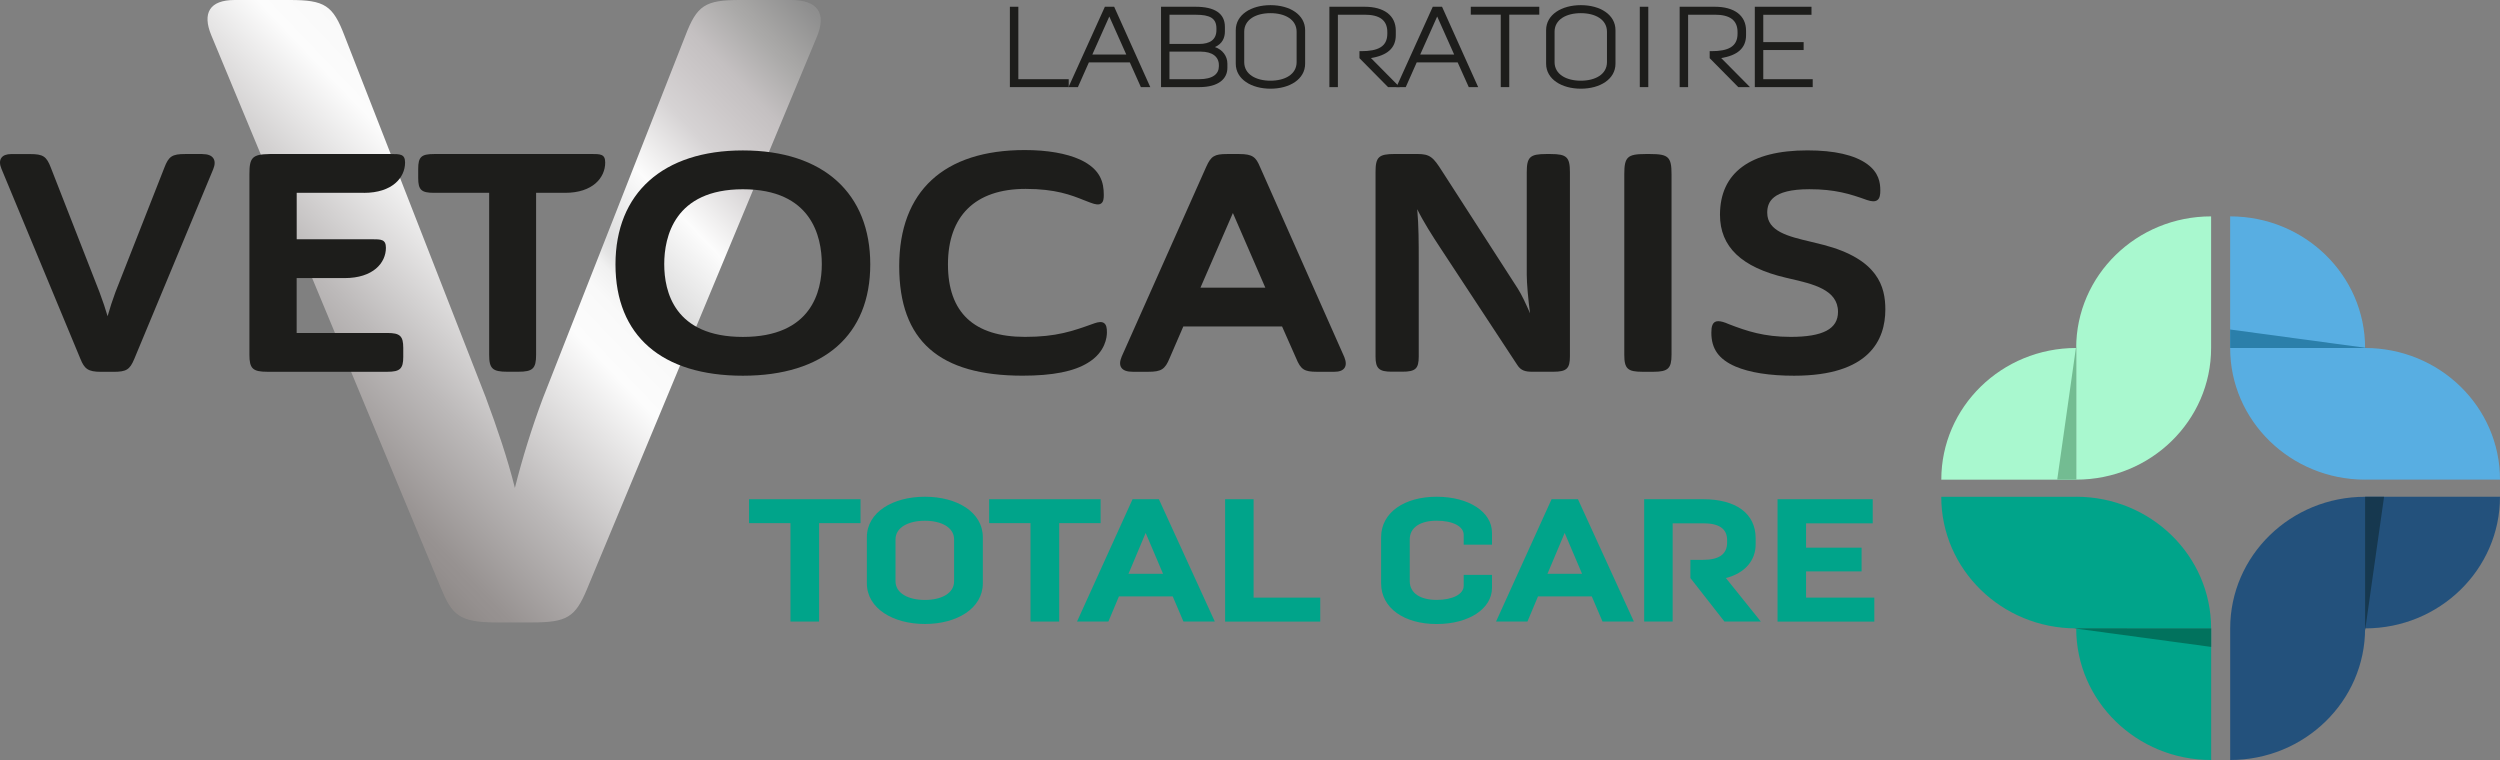 <svg xmlns="http://www.w3.org/2000/svg" fill="none" viewBox="0 0 250 76" height="76" width="250">
<rect x="0" y="0" width="250" height="76" fill="#808080" stroke="none"/>
<g clip-path="url(#clip0_2410_1179)">
<path fill="url(#paint0_linear_2410_1179)" d="M48.607 39.827C49.689 42.726 50.767 45.894 51.489 48.794C52.21 45.894 53.198 42.726 54.285 39.827L68.523 3.603C69.695 0.524 70.507 0 74.025 0H79.071C81.777 0 82.675 1.32 81.683 3.691L58.704 58.9C57.532 61.712 56.72 62.244 53.203 62.244H49.599C45.901 62.244 45.184 61.452 44.097 58.816L21.123 3.515C20.221 1.32 20.943 0 23.468 0H28.966C32.479 0 33.291 0.524 34.463 3.603L48.611 39.827H48.607Z"></path>
<path fill="#1D1D1B" d="M20.242 15.403H18.507C17.219 15.403 16.867 15.633 16.437 16.764L11.541 29.221C11.253 29.997 10.982 30.831 10.759 31.622C10.557 30.923 10.291 30.131 9.952 29.221L5.085 16.769C4.656 15.637 4.308 15.407 3.015 15.407H1.125C0.644 15.407 0.309 15.537 0.133 15.792C-0.047 16.056 -0.047 16.417 0.142 16.873L8.04 35.884C8.444 36.873 8.783 37.183 10.111 37.183H11.348C12.627 37.183 12.975 36.969 13.418 35.917L21.316 16.936C21.51 16.471 21.514 16.094 21.329 15.822C21.14 15.545 20.771 15.407 20.238 15.407L20.242 15.403Z"></path>
<path fill="#1D1D1B" d="M36.379 19.287C39.231 19.287 40.507 17.766 40.507 16.257C40.507 15.403 40.03 15.403 39.076 15.403H26.96C25.246 15.436 24.941 15.734 24.941 17.405V35.481C24.941 36.864 25.281 37.178 26.745 37.178H38.737C40 37.178 40.326 36.873 40.326 35.691V34.786C40.326 33.604 40 33.298 38.737 33.298H29.666V27.809H34.464C37.315 27.809 38.591 26.288 38.591 24.78C38.591 23.925 38.114 23.925 37.161 23.925H29.67V19.283H36.388L36.379 19.287Z"></path>
<path fill="#1D1D1B" d="M59.082 15.403H43.405C42.13 15.403 41.82 15.696 41.82 16.89V17.795C41.82 18.989 42.13 19.283 43.405 19.283H48.916V35.477C48.916 36.86 49.251 37.174 50.72 37.174H51.836C53.279 37.174 53.61 36.856 53.61 35.477V19.283H56.518C59.284 19.283 60.521 17.762 60.521 16.253C60.521 15.398 60.044 15.398 59.091 15.398L59.082 15.403Z"></path>
<path fill="#1D1D1B" d="M74.287 15.042C66.311 15.042 61.548 19.304 61.548 26.444C61.548 33.583 66.191 37.572 74.287 37.572C82.383 37.572 87.026 33.516 87.026 26.444C87.026 19.371 82.383 15.042 74.287 15.042ZM82.181 26.414C82.181 29.134 81.155 33.692 74.287 33.692C67.419 33.692 66.423 29.134 66.423 26.414C66.423 23.695 67.445 18.927 74.287 18.927C81.129 18.927 82.181 23.619 82.181 26.414Z"></path>
<path fill="#1D1D1B" d="M109.407 32.343L109.321 32.373C107.268 33.11 105.645 33.688 102.505 33.688C97.39 33.688 94.796 31.25 94.796 26.439C94.796 21.629 97.484 18.889 102.565 18.889C105.563 18.889 107.135 19.513 108.394 20.016C108.617 20.104 108.828 20.188 109.034 20.263C109.583 20.473 109.893 20.498 110.107 20.351C110.357 20.184 110.378 19.832 110.378 19.484C110.378 18.285 110.095 16.928 108.007 15.96C106.633 15.336 104.722 15.005 102.475 15.005C94.379 15.005 89.921 19.128 89.921 26.62C89.921 34.111 93.958 37.568 102.26 37.568C105.263 37.568 107.406 37.145 108.806 36.269C110.558 35.205 110.692 33.68 110.692 33.24C110.692 32.8 110.64 32.473 110.4 32.306C110.189 32.163 109.888 32.172 109.412 32.339L109.407 32.343Z"></path>
<path fill="#1D1D1B" d="M126.003 16.701C125.599 15.713 125.26 15.403 123.933 15.403H122.696C121.446 15.403 121.102 15.616 120.63 16.664L112.173 35.649C111.967 36.139 111.954 36.508 112.139 36.772C112.328 37.044 112.701 37.178 113.281 37.178H114.827C116.124 37.178 116.502 36.935 116.958 35.825L118.332 32.645H128.206L129.611 35.821C130.075 36.948 130.423 37.178 131.681 37.178H133.446C133.936 37.178 134.271 37.049 134.447 36.797C134.627 36.537 134.619 36.173 134.43 35.704L126.003 16.697V16.701ZM126.527 28.765H120.046L123.289 21.302L126.531 28.765H126.527Z"></path>
<path fill="#1D1D1B" d="M155.068 15.403H154.604C153.002 15.403 152.675 15.709 152.675 17.221V27.466C152.675 28.304 152.817 29.955 153.006 31.333C152.607 30.416 152.156 29.444 151.791 28.878L144.231 17.15C143.321 15.709 143.003 15.398 141.71 15.398H139.511C137.866 15.398 137.553 15.688 137.553 17.217V35.653C137.553 36.843 137.901 37.17 139.172 37.17H140.224C141.547 37.17 141.874 36.873 141.874 35.653V25.953C141.874 24.416 141.874 22.58 141.723 20.921C142.359 22.212 143.231 23.573 144.09 24.876L151.739 36.512C152.091 37.065 152.56 37.174 153.204 37.174H155.343C156.653 37.174 156.992 36.86 156.992 35.658V17.221C156.992 15.709 156.67 15.403 155.064 15.403H155.068Z"></path>
<path fill="#1D1D1B" d="M165.036 15.403H164.542C162.747 15.403 162.429 15.7 162.429 17.405V35.481C162.429 36.864 162.764 37.178 164.233 37.178H165.349C166.801 37.178 167.153 36.843 167.153 35.481V17.405C167.153 15.704 166.835 15.403 165.04 15.403H165.036Z"></path>
<path fill="#1D1D1B" d="M182.31 24.478C181.907 24.369 181.49 24.273 181.073 24.172C178.836 23.645 176.723 23.142 176.723 21.273C176.723 20.263 177.161 18.922 180.932 18.922C183.492 18.922 184.99 19.387 186.691 19.999C187.185 20.167 187.503 20.171 187.722 20.02C187.997 19.832 188.031 19.433 188.031 19.035C188.031 18.256 187.881 17.25 186.713 16.404C185.454 15.495 183.444 15.038 180.743 15.038C175.022 15.038 171.998 17.267 171.998 21.483C171.998 24.68 174.154 26.737 178.591 27.772L178.926 27.851C181.323 28.4 183.801 28.97 183.801 31.187C183.801 32.892 182.298 33.688 179.068 33.688C176.392 33.688 174.67 33.106 172.861 32.406C172.445 32.218 172.075 32.117 171.822 32.117C171.216 32.117 171.135 32.699 171.135 33.273C171.135 34.887 171.878 35.926 173.544 36.651C174.983 37.262 176.959 37.572 179.416 37.572C186.949 37.572 188.534 33.969 188.534 30.948C188.534 28.689 187.829 25.911 182.319 24.478H182.31Z"></path>
<path fill="#1D1D1B" d="M100.988 0.675H101.834V7.919H106.872V8.711H100.988V0.675Z"></path>
<path fill="#1D1D1B" d="M107.791 8.711H106.851L110.488 0.675H111.416L115.028 8.711H114.088L112.984 6.243H108.886L107.791 8.711ZM109.239 5.451H112.627L110.931 1.651L109.234 5.451H109.239Z"></path>
<path fill="#1D1D1B" d="M116.099 0.675H119.548C121.455 0.675 122.49 1.328 122.49 2.686V3.155C122.49 3.742 122.253 4.383 121.489 4.705C122.253 4.957 122.739 5.615 122.739 6.361V6.784C122.739 7.886 121.845 8.711 119.938 8.711H116.103V0.675H116.099ZM119.925 4.395C120.973 4.395 121.643 3.981 121.643 3.004V2.853C121.643 1.818 120.995 1.475 119.573 1.475H116.949V4.391H119.925V4.395ZM119.913 7.919C121.3 7.919 121.888 7.379 121.888 6.633V6.507C121.888 5.69 121.253 5.162 120.063 5.162H116.945V7.919H119.913Z"></path>
<path fill="#1D1D1B" d="M123.576 3.017C123.576 1.467 125.118 0.515 127.051 0.515C128.984 0.515 130.513 1.467 130.513 3.017V6.369C130.513 7.919 128.971 8.87 127.051 8.87C125.131 8.87 123.576 7.919 123.576 6.369V3.017ZM124.422 6.21C124.422 7.437 125.599 8.07 127.047 8.07C128.494 8.07 129.662 7.437 129.662 6.21V3.176C129.662 1.948 128.498 1.316 127.047 1.316C125.595 1.316 124.422 1.948 124.422 3.176V6.21Z"></path>
<path fill="#1D1D1B" d="M133.789 8.711H132.938V0.675H136.469C138.389 0.675 139.579 1.538 139.579 3.063V3.524C139.579 4.844 138.685 5.543 137.096 5.807L139.969 8.711H138.805L135.945 5.816V5.116H136.121C137.779 5.116 138.732 4.68 138.732 3.369V3.205C138.732 1.999 137.934 1.471 136.473 1.471H133.789V8.707V8.711Z"></path>
<path fill="#1D1D1B" d="M140.579 8.711H139.639L143.277 0.675H144.204L147.816 8.711H146.876L145.768 6.243H141.67L140.575 8.711H140.579ZM142.027 5.451H145.415L143.719 1.651L142.022 5.451H142.027Z"></path>
<path fill="#1D1D1B" d="M150.08 1.466H147.078V0.675H153.929V1.466H150.926V8.711H150.076V1.466H150.08Z"></path>
<path fill="#1D1D1B" d="M154.611 3.017C154.611 1.467 156.153 0.515 158.086 0.515C160.019 0.515 161.548 1.467 161.548 3.017V6.369C161.548 7.919 160.006 8.87 158.086 8.87C156.166 8.87 154.611 7.919 154.611 6.369V3.017ZM155.457 6.21C155.457 7.437 156.634 8.07 158.082 8.07C159.529 8.07 160.697 7.437 160.697 6.21V3.176C160.697 1.948 159.533 1.316 158.082 1.316C156.63 1.316 155.457 1.948 155.457 3.176V6.21Z"></path>
<path fill="#1D1D1B" d="M163.979 0.675H164.829V8.711H163.979V0.675Z"></path>
<path fill="#1D1D1B" d="M168.815 8.711H167.965V0.675H171.495C173.415 0.675 174.605 1.538 174.605 3.063V3.524C174.605 4.844 173.712 5.543 172.122 5.807L174.996 8.711H173.828L170.967 5.816V5.116H171.143C172.801 5.116 173.755 4.68 173.755 3.369V3.205C173.755 1.999 172.956 1.471 171.495 1.471H168.811V8.707L168.815 8.711Z"></path>
<path fill="#1D1D1B" d="M175.477 0.675H181.15V1.479H176.327V4.211H180.364V5.003H176.327V7.919H181.271V8.711H175.481V0.675H175.477Z"></path>
<path fill="#00A48A" d="M79.046 52.313H74.905V49.921H86.051V52.313H81.91V62.156H79.046V52.313Z"></path>
<path fill="#00A48A" d="M86.686 53.73C86.686 51.211 89.285 49.674 92.493 49.674C95.702 49.674 98.283 51.211 98.283 53.73V58.326C98.283 60.844 95.685 62.399 92.493 62.399C89.302 62.399 86.686 60.844 86.686 58.326V53.73ZM89.551 58.121C89.551 59.344 90.861 59.994 92.489 59.994C94.117 59.994 95.41 59.349 95.41 58.121V53.943C95.41 52.72 94.104 52.075 92.489 52.075C90.874 52.075 89.551 52.72 89.551 53.943V58.121Z"></path>
<path fill="#00A48A" d="M103.054 52.313H98.914V49.921H110.06V52.313H105.919V62.156H103.05V52.313H103.054Z"></path>
<path fill="#00A48A" d="M110.838 62.156H107.702L113.256 49.921H115.888L121.481 62.156H118.345L117.271 59.638H111.894L110.838 62.156ZM112.848 57.383H116.305L114.566 53.294L112.848 57.383Z"></path>
<path fill="#00A48A" d="M122.512 49.921H125.359V59.763H132.025V62.16H122.512V49.925V49.921Z"></path>
<path fill="#00A48A" d="M138.11 53.73C138.11 51.249 140.438 49.674 143.664 49.674C146.889 49.674 149.2 51.195 149.2 53.277V54.467H146.37V53.487C146.37 52.632 145.274 52.07 143.664 52.07C142.053 52.07 140.975 52.732 140.975 53.939V58.117C140.975 59.34 142.07 59.99 143.664 59.99C145.257 59.99 146.37 59.428 146.37 58.573V57.488H149.2V58.783C149.2 60.861 146.907 62.403 143.664 62.403C140.421 62.403 138.11 60.811 138.11 58.33V53.734V53.73Z"></path>
<path fill="#00A48A" d="M152.74 62.156H149.604L155.158 49.921H157.795L163.387 62.156H160.252L159.178 59.638H153.801L152.744 62.156H152.74ZM154.75 57.383H158.207L156.468 53.294L154.746 57.383H154.75Z"></path>
<path fill="#00A48A" d="M167.266 62.156H164.418V49.921H170.315C173.558 49.921 175.564 51.32 175.564 53.818V54.446C175.564 56.017 174.524 57.312 172.587 57.803L176.083 62.156H172.445L169.039 57.803V55.984H170.311C171.87 55.984 172.712 55.443 172.712 54.254V54.027C172.712 52.837 171.87 52.33 170.311 52.33H167.266V62.156Z"></path>
<path fill="#00A48A" d="M177.758 49.921H187.272V52.334H180.606V54.765H186.159V57.14H180.606V59.763H187.431V62.16H177.754V49.925L177.758 49.921Z"></path>
<path fill="#A9F8CF" d="M194.13 47.964H207.621V34.799C200.169 34.799 194.13 40.694 194.13 47.964Z"></path>
<path fill="#A9F8CF" d="M221.111 34.803V21.638C213.659 21.638 207.616 27.533 207.62 34.803V47.964C215.068 47.964 221.111 42.073 221.111 34.803Z"></path>
<path fill="#73BC92" d="M207.62 34.589L205.722 47.96H207.62V34.589Z"></path>
<path fill="#58AEE2" d="M223.015 21.638V34.799H236.51C236.51 27.529 230.467 21.638 223.015 21.638Z"></path>
<path fill="#58AEE2" d="M236.505 47.96H250C250 40.69 243.957 34.799 236.505 34.799H223.015C223.015 42.069 229.053 47.96 236.505 47.964V47.96Z"></path>
<path fill="#2B7FAA" d="M236.72 34.803L223.015 32.951V34.799L236.72 34.803Z"></path>
<path fill="#23517C" d="M249.999 49.674H236.509V62.839C243.961 62.839 249.999 56.943 249.999 49.674Z"></path>
<path fill="#23517C" d="M223.019 62.834V76C230.47 76 236.513 70.104 236.509 62.839V49.678C229.057 49.678 223.019 55.569 223.019 62.839V62.834Z"></path>
<path fill="#16384F" d="M236.509 63.048L238.407 49.678H236.509V63.048Z"></path>
<path fill="#00A48A" d="M221.116 76V62.839H207.621C207.621 70.109 213.664 76 221.116 76Z"></path>
<path fill="#00A48A" d="M207.621 49.678H194.126C194.126 56.948 200.169 62.839 207.621 62.839H221.112C221.112 55.569 215.073 49.678 207.621 49.674V49.678Z"></path>
<path fill="#01725D" d="M207.41 62.835L221.116 64.691V62.839L207.41 62.835Z"></path>
</g>
<defs>
<linearGradient gradientUnits="userSpaceOnUse" y2="-20.417" x2="91.731" y1="57.153" x1="10.424" id="paint0_linear_2410_1179">
<stop stop-color="#4D4B4B"></stop>
<stop stop-color="#565454" offset="0.01"></stop>
<stop stop-color="#6F6D6D" offset="0.03"></stop>
<stop stop-color="#A5A4A4" offset="0.06"></stop>
<stop stop-color="#8C8988" offset="0.08"></stop>
<stop stop-color="#7A7674" offset="0.1"></stop>
<stop stop-color="#746F6D" offset="0.11"></stop>
<stop stop-color="#807C79" offset="0.16"></stop>
<stop stop-color="#95908F" offset="0.22"></stop>
<stop stop-color="#979291" offset="0.23"></stop>
<stop stop-color="#BCB9B9" offset="0.32"></stop>
<stop stop-color="#FCFCFC" offset="0.45"></stop>
<stop stop-color="#F9F9F9" offset="0.49"></stop>
<stop stop-color="#F1F1F1" offset="0.51"></stop>
<stop stop-color="#E4E4E4" offset="0.52"></stop>
<stop stop-color="#DEDEDE" offset="0.53"></stop>
<stop stop-color="#FCFCFC" offset="0.59"></stop>
<stop stop-color="#F0EFEF" offset="0.61"></stop>
<stop stop-color="#D6D3D4" offset="0.65"></stop>
<stop stop-color="#CDC9CA" offset="0.68"></stop>
<stop stop-color="#C4C0C1" offset="0.71"></stop>
<stop stop-color="#ABAAA9" offset="0.75"></stop>
<stop stop-color="#A6A5A4" offset="0.76"></stop>
<stop stop-color="#8F8F8F" offset="0.8"></stop>
<stop stop-color="#858687" offset="0.83"></stop>
<stop stop-color="#8B8B8C" offset="0.86"></stop>
<stop stop-color="#9C9B9A" offset="0.91"></stop>
<stop stop-color="#9F9E9D" offset="0.92"></stop>
<stop stop-color="#8E8C8D" offset="0.97"></stop>
<stop stop-color="#A5A6A6" offset="1"></stop>
</linearGradient>
<clipPath id="clip0_2410_1179">
<rect fill="white" height="76" width="250"></rect>
</clipPath>
</defs>
</svg>
